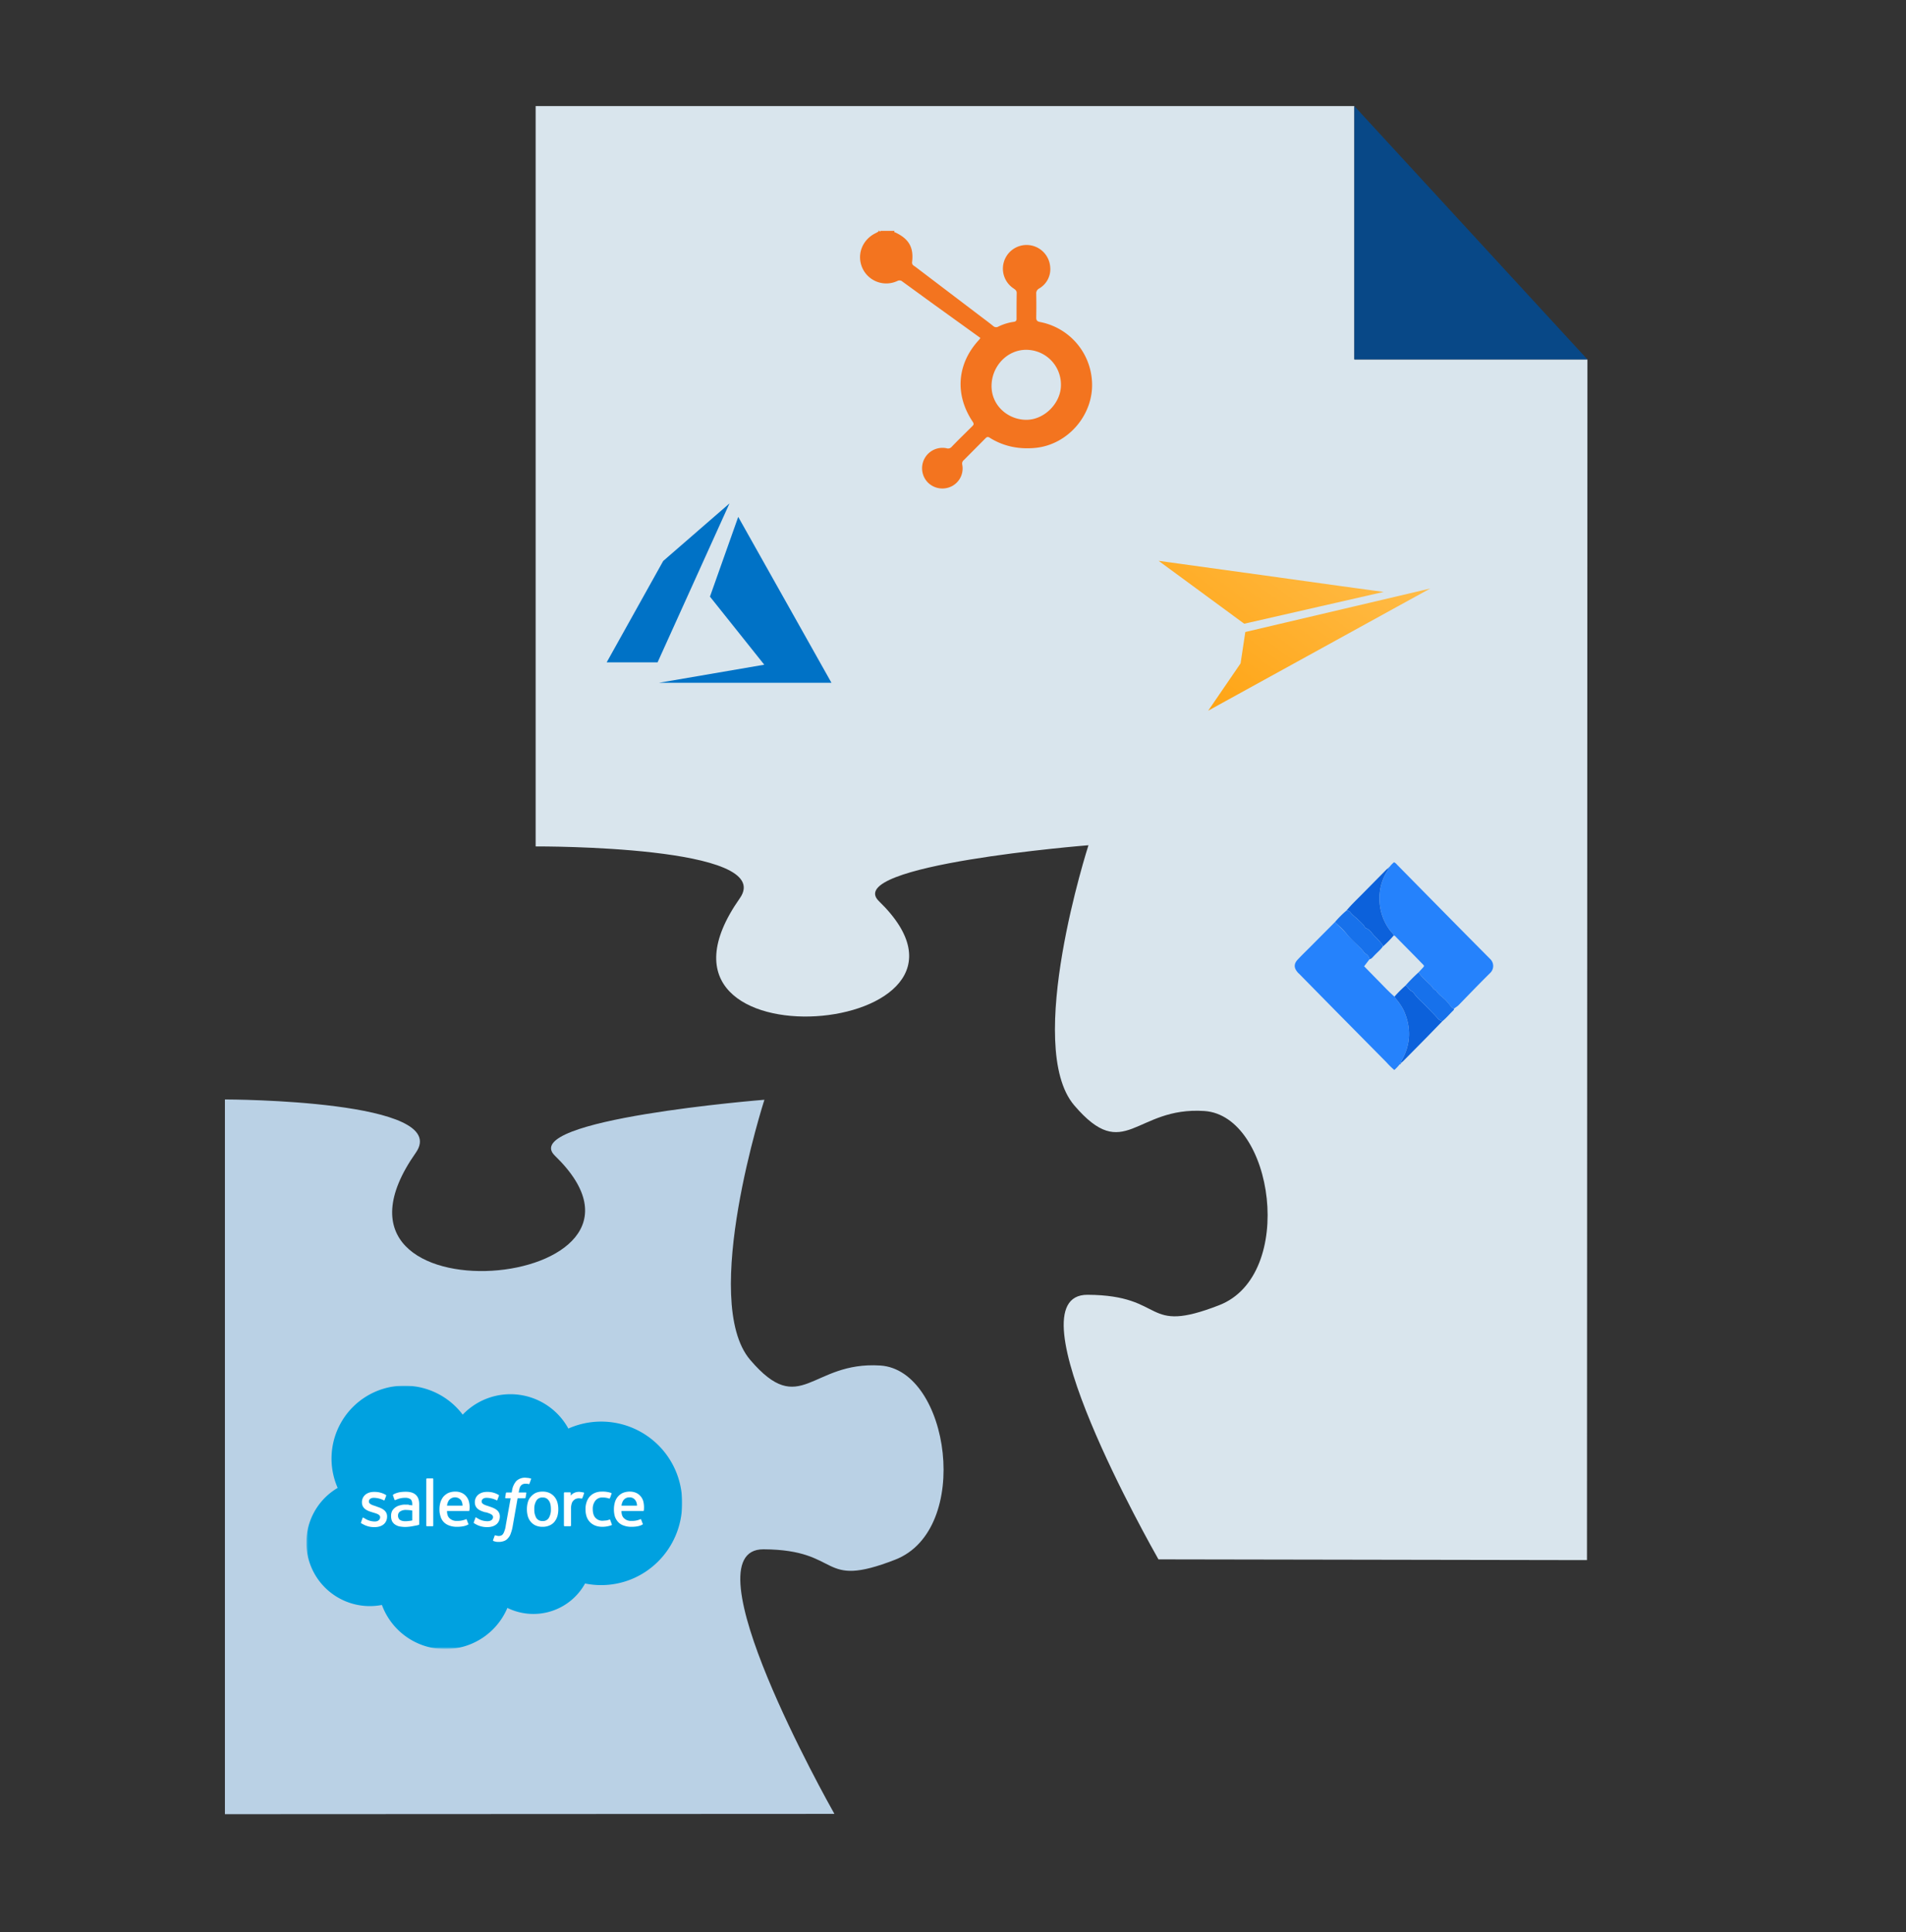 <svg xmlns="http://www.w3.org/2000/svg" xmlns:xlink="http://www.w3.org/1999/xlink" viewBox="0 0 1288.1 1305.8"><rect x="0" y="0" width="1288.1" height="1305.8" fill="#333333" stroke="none"/><defs><style>.cls-1{fill:#fff;}.cls-1,.cls-11,.cls-12{fill-rule:evenodd;}.cls-2{fill:#d9e5ed;}.cls-3{fill:#084887;}.cls-4{fill:url(#Dégradé_sans_nom_18);}.cls-5{fill:#2582fc;}.cls-6{fill:#0c61db;}.cls-7{fill:#1771eb;}.cls-8{fill:#0072c6;}.cls-9{fill:#bad1e5;}.cls-10{mask:url(#mask);}.cls-11{fill:#00a1e0;}.cls-12{fill:#fffffe;}.cls-13{fill:#f3741f;}</style><linearGradient id="Dégradé_sans_nom_18" x1="-2074.2" y1="1571.81" x2="-2117.94" y2="1513.77" gradientTransform="matrix(2.15, 0, 0, -2.15, 5362.66, 3729.31)" gradientUnits="userSpaceOnUse"><stop offset="0" stop-color="#ffbc48"/><stop offset="1" stop-color="#ffa414"/></linearGradient><mask id="mask" x="207" y="936.57" width="254.15" height="177.88" maskUnits="userSpaceOnUse"><g id="b"><path id="a" class="cls-1" d="M207.3,936.6H461.1v177.3H207.3Z"/></g></mask></defs><g id="Calque_1" data-name="Calque 1"><path class="cls-2" d="M1072.8,242.9H915.3V71.7H362V572c2.8,0,163-.6,138,35-83,118,189,94,94,2-25.3-24.5,141.6-37.8,141.6-37.8S691.8,707,726,747s41,.7,87.9,3.8S876.1,861.7,824,882s-35.2-6.7-89-7,43.8,171.5,47.9,178.8l289.6.5Z"/><polygon class="cls-3" points="1072.8 242.9 915.3 71.7 915.3 242.9 1072.8 242.9"/><path class="cls-4" d="M841.6,427.1l-3.2,21.2-21.9,32,7.4-4.1L944.2,410l22.4-12.3Zm-.7-5.6L935.1,400l-6.1-.8-24.8-3.4-52.4-7.3L783,379l25.2,18.5,31.7,23.3Z"/><path class="cls-5" d="M945.8,719.4a30.6,30.6,0,0,1-3.5,3.7,54.1,54.1,0,0,1-5.4-5.3L902,682.5l-24.2-24.6a3,3,0,0,1-.8-.8c-2.6-2.9-2.7-5.7-.1-8.5s5.3-5.4,8-8.1l17.3-17.4c2.7,2.8,5.7,5.4,8.1,8.3s7.7,7.5,11.1,11.5a6.4,6.4,0,0,0,1.3,1.5,5.2,5.2,0,0,1,2.8,3.9l-3.6,4.7,8.7,8.9c3.9,3.9,7.6,8,11.8,11.6l1.1,1.6a40.8,40.8,0,0,1,5.2,7.8c4.9,11.1,4.9,22.1-1,33a4.1,4.1,0,0,0-.8,2.4h0A1.2,1.2,0,0,0,945.8,719.4Z"/><path class="cls-5" d="M939,585.9a18.8,18.8,0,0,1,3.1-3.2,5.3,5.3,0,0,1,2,1.6c21,21.3,41.9,42.6,63,63.8a6.5,6.5,0,0,1,0,9.4c-7.2,7.1-14.3,14.5-21.4,21.8-.9.9-2.1,1.5-3.1,2.4-2.2-1.2-3.4-3.4-5-5.2s-5.2-4.1-7-7c-.1-.3-.6-.4-.9-.6a4.1,4.1,0,0,1-1.6-1.6,12.6,12.6,0,0,0-2.2-2.4c-2.5-2.5-5.3-4.8-7.2-7.8l2.5-2.7c1.5-1.6,1.5-1.6,0-3.1-5.7-5.9-11.5-11.7-17.3-17.6-.6-.6-1.1-1.4-2-1.5a5.3,5.3,0,0,0-1.6-2.3c-9.4-11.3-10.8-28.3-3-40.9a6.2,6.2,0,0,0,1.1-2.5h0Z"/><path class="cls-6" d="M946.9,718.3a4.1,4.1,0,0,1,.8-2.4c5.9-10.9,5.9-21.9,1-33a40.8,40.8,0,0,0-5.2-7.8l-1.1-1.6a86.1,86.1,0,0,1,7.4-7.4,4.7,4.7,0,0,1,1.2.7,9,9,0,0,0,3.6,3.4c.4.1.6.5.8.8,2.2,3.3,5.3,5.8,8,8.6s5.3,5.3,7.8,8.1a6.3,6.3,0,0,0,3.6,2.4l-10.4,10.7-16.2,16.4Z"/><path class="cls-6" d="M938.4,586.5a6.2,6.2,0,0,1-1.1,2.5c-7.8,12.6-6.4,29.6,3,40.9a5.3,5.3,0,0,1,1.6,2.3,74.9,74.9,0,0,1-7.4,7.5,5,5,0,0,0-.3-1.3,71.2,71.2,0,0,0-5.8-6.4c-1.5-1.7-2.9-4-5.4-4.8-.2,0-.4-.3-.6-.6-1.1-2.1-3-3.5-4.6-5.1s-3.8-3.1-5.3-5.1a3.3,3.3,0,0,0-2.5-1.1c3.5-4.2,7.5-7.9,11.3-11.8l15.8-16Z"/><path class="cls-7" d="M910,615.3a3.3,3.3,0,0,1,2.5,1.1c1.5,2,3.5,3.4,5.3,5.1s3.5,3,4.6,5.1c.2.3.4.6.6.6,2.5.8,3.9,3.1,5.4,4.8a71.2,71.2,0,0,1,5.8,6.4,5,5,0,0,1,.3,1.3c-1.6,2.2-3.7,3.9-5.6,5.9s-1.9,2.2-3.4,2.7a5.2,5.2,0,0,0-2.8-3.9,6.4,6.4,0,0,1-1.3-1.5c-3.4-4-7.7-7.3-11.1-11.5s-5.4-5.5-8.1-8.3A71.8,71.8,0,0,1,910,615.3Z"/><path class="cls-7" d="M974.8,690.1a6.3,6.3,0,0,1-3.6-2.4c-2.5-2.8-5.2-5.4-7.8-8.1s-5.8-5.3-8-8.6c-.2-.3-.4-.7-.8-.8a9,9,0,0,1-3.6-3.4,4.7,4.7,0,0,0-1.2-.7,108.1,108.1,0,0,1,8.9-9c1.9,3,4.7,5.3,7.2,7.8a12.6,12.6,0,0,1,2.2,2.4,4.1,4.1,0,0,0,1.6,1.6c.3.2.8.3.9.6,1.8,2.9,4.8,4.6,7,7s2.8,4,5,5.2a1.2,1.2,0,0,1-.3,1C979.8,685.1,977.5,687.9,974.8,690.1Z"/><path class="cls-6" d="M945.8,719.4a1.2,1.2,0,0,1,1.1-1.1A1.7,1.7,0,0,1,945.8,719.4Z"/><path class="cls-6" d="M939,585.9l-.6.6A.9.9,0,0,1,939,585.9Z"/><path class="cls-8" d="M493,340.2l-44.8,38.9L410,447.6h34.4Zm5.9,9.1-19.1,53.9,36.7,46-71.1,12.2H561.9Z"/><path class="cls-9" d="M516,1047c53.8.3,36.9,27.3,89,7s36.8-128.2-10.1-131.2S541.2,959,507,919s9.6-175.8,9.6-175.8S349.7,756.5,375,781c95,92-177,116-94-2,25-35.6-126.2-36-129-36v483l411.9-.2C559.8,1218.5,463.3,1046.7,516,1047Z"/><g class="cls-10"><path class="cls-11" d="M312.7,956a44.6,44.6,0,0,1,71.4,9.4,54.7,54.7,0,0,1,76.9,50.5c0,30.6-24.5,55.3-54.8,55.3a54.9,54.9,0,0,1-10.8-1.1,39.9,39.9,0,0,1-52.5,16.5,45.6,45.6,0,0,1-84.8-2,42.9,42.9,0,0,1-29.9-79.1A49.3,49.3,0,0,1,312.7,956"/></g><path class="cls-12" d="M244,1028.8c-.2.4.1.5.1.6l1.5.8a14.9,14.9,0,0,0,7.6,1.8c5.2,0,8.4-2.8,8.4-7.2h0c0-4.1-3.7-5.6-7.1-6.7l-.4-.2c-2.6-.8-4.8-1.5-4.8-3.2h0c0-1.5,1.3-2.5,3.3-2.5a15.7,15.7,0,0,1,6.6,1.6s.5.4.7-.1l1.1-2.9c.1-.2-.1-.4-.3-.6a14.9,14.9,0,0,0-7.5-2h-.5c-4.8,0-8.1,2.9-8.1,7h0c0,4.4,3.7,5.8,7.1,6.8l.6.2c2.5.7,4.6,1.4,4.6,3.1h0c0,1.7-1.4,2.9-3.6,2.9a12.6,12.6,0,0,1-6.7-2l-.9-.5a.4.4,0,0,0-.7.2l-1,2.9m76.2,0a.5.5,0,0,0,.2.6l1.4.8a15.2,15.2,0,0,0,7.6,1.8c5.2,0,8.4-2.8,8.4-7.2h0c0-4.1-3.6-5.6-7-6.7l-.5-.2c-2.6-.8-4.8-1.5-4.8-3.2h0c0-1.5,1.3-2.5,3.3-2.5a16.1,16.1,0,0,1,6.7,1.6s.5.4.6-.1l1.1-2.9a.5.5,0,0,0-.3-.6,14.3,14.3,0,0,0-7.4-2H329c-4.8,0-8.1,2.9-8.1,7h0c0,4.4,3.6,5.8,7.1,6.8h.5c2.5.8,4.7,1.5,4.7,3.2h0c0,1.6-1.4,2.8-3.7,2.8a12.2,12.2,0,0,1-6.7-1.9l-.9-.5a.3.3,0,0,0-.6.2l-1.1,2.9m52.1-8.8a10.7,10.7,0,0,1-1.4,5.9,4.6,4.6,0,0,1-4.2,2.1,4.8,4.8,0,0,1-4.2-2,11.1,11.1,0,0,1-1.4-6,10.3,10.3,0,0,1,1.4-5.8,4.5,4.5,0,0,1,4.2-2.1,4.6,4.6,0,0,1,4.2,2.1c1,1.3,1.4,3.3,1.4,5.8m4.4-4.6a10.6,10.6,0,0,0-2-3.8,9.9,9.9,0,0,0-3.4-2.6,10.8,10.8,0,0,0-4.6-.9,11.3,11.3,0,0,0-4.7.9,10.6,10.6,0,0,0-3.3,2.6,9.2,9.2,0,0,0-2,3.8,17,17,0,0,0-.6,4.6,17.3,17.3,0,0,0,.6,4.7,9.9,9.9,0,0,0,2,3.8,9,9,0,0,0,3.3,2.5,11.3,11.3,0,0,0,4.7.9,11.1,11.1,0,0,0,4.6-.9,8.6,8.6,0,0,0,3.4-2.5,11.5,11.5,0,0,0,2-3.8,17.3,17.3,0,0,0,.6-4.7,17,17,0,0,0-.6-4.6m35.7,11.9c-.1-.4-.6-.3-.6-.3a6.6,6.6,0,0,1-2,.6l-2.4.2a6.3,6.3,0,0,1-4.9-1.9c-1.2-1.2-1.9-3.2-1.9-5.9a8.8,8.8,0,0,1,1.7-5.7,5.7,5.7,0,0,1,4.8-2.2,13.1,13.1,0,0,1,4.6.7s.3.1.5-.3.7-1.8,1.1-3a.4.4,0,0,0-.3-.5,15.4,15.4,0,0,0-2.9-.7,16.2,16.2,0,0,0-3.3-.2,12.1,12.1,0,0,0-4.8.9,10.1,10.1,0,0,0-3.5,2.5,10.9,10.9,0,0,0-2.1,3.8,14.1,14.1,0,0,0-.7,4.7c0,3.6.9,6.5,2.9,8.6s4.8,3.3,8.5,3.3a18.6,18.6,0,0,0,6.2-1.1.5.5,0,0,0,.2-.5l-1.1-3m7.6-9.7a8.5,8.5,0,0,1,1.2-3.5,4.9,4.9,0,0,1,4.2-2.1,4.6,4.6,0,0,1,4.1,2.1,6.5,6.5,0,0,1,1,3.5Zm14.7-3.1a8.9,8.9,0,0,0-1.9-3.4,8.2,8.2,0,0,0-2.8-2.1,10.6,10.6,0,0,0-4.2-.9,12.2,12.2,0,0,0-4.9.9,9.9,9.9,0,0,0-3.4,2.6,10.3,10.3,0,0,0-2,3.9,17,17,0,0,0-.6,4.6,17.3,17.3,0,0,0,.6,4.7,10.3,10.3,0,0,0,2.2,3.8,8.8,8.8,0,0,0,3.7,2.4,14.4,14.4,0,0,0,5.3.9c4.3,0,6.5-.9,7.4-1.5s.4-.2.2-.7l-1-2.7c-.1-.4-.6-.2-.6-.2a13.6,13.6,0,0,1-6,1.1,6.6,6.6,0,0,1-5-1.8c-1.1-1-1.7-2.6-1.7-4.9h14.7s.4,0,.4-.3a17,17,0,0,0-.4-6.4Zm-132.6,3.1a8.5,8.5,0,0,1,1.2-3.5,5.2,5.2,0,0,1,8.4,0,7.5,7.5,0,0,1,.9,3.5Zm14.7-3.1a8.9,8.9,0,0,0-1.9-3.4,8.2,8.2,0,0,0-2.8-2.1,10.2,10.2,0,0,0-4.2-.9,12.2,12.2,0,0,0-4.9.9,11,11,0,0,0-3.4,2.6,12,12,0,0,0-2,3.9,17,17,0,0,0-.6,4.6,14.1,14.1,0,0,0,.7,4.7,8.9,8.9,0,0,0,2.1,3.8,9.5,9.5,0,0,0,3.7,2.4,14.4,14.4,0,0,0,5.3.9c4.3,0,6.5-.9,7.5-1.5s.3-.2.1-.7l-1-2.7c-.1-.4-.5-.2-.5-.2a14.6,14.6,0,0,1-6.1,1.1,6.6,6.6,0,0,1-5-1.8c-1.1-1-1.7-2.6-1.7-4.9h14.7s.4,0,.4-.3a14.9,14.9,0,0,0-.4-6.4Zm-46.5,12.7c-.6-.4-.7-.6-.8-.9a3.1,3.1,0,0,1-.5-1.9,3.1,3.1,0,0,1,1.3-2.8,6.9,6.9,0,0,1,4.3-1.1,27.1,27.1,0,0,1,4,.4v6.7h0a28.5,28.5,0,0,1-4,.5c-3,.2-4.3-.9-4.3-.9Zm5.9-10.3h-2.3a10.5,10.5,0,0,0-3.6.5,8,8,0,0,0-3.1,1.4,7.3,7.3,0,0,0-2.2,2.4,7.4,7.4,0,0,0-.7,3.4,9,9,0,0,0,.6,3.4,6.3,6.3,0,0,0,2,2.3,8.6,8.6,0,0,0,2.9,1.3,23.4,23.4,0,0,0,3.9.4,31.4,31.4,0,0,0,4.5-.4l3.7-.7,1.1-.3c.3-.1.3-.5.3-.5v-13.4c0-3-.8-5.1-2.4-6.5s-3.8-2-6.7-2a26.9,26.9,0,0,0-4,.3s-3.2.6-4.5,1.7a.4.4,0,0,0-.1.6l1,2.8c.1.3.5.2.5.2h.2a14.5,14.5,0,0,1,6.5-1.5,6.2,6.2,0,0,1,3.6.9c.8.7,1.2,1.6,1.2,3.6v.6l-2.4-.3Zm118.5-7.6a.5.5,0,0,0-.2-.6h0l-2.5-.4a7.7,7.7,0,0,0-3.8.6,6.7,6.7,0,0,0-2.5,1.9V1009c0-.3-.1-.5-.4-.5h-3.8a.5.5,0,0,0-.4.5v21.9a.5.5,0,0,0,.5.5h3.8a.5.5,0,0,0,.5-.5v-11a11.2,11.2,0,0,1,.5-3.9,4.4,4.4,0,0,1,1.3-2.1,4.2,4.2,0,0,1,1.8-1.1,6.3,6.3,0,0,1,1.9-.3l1.7.2a.5.5,0,0,0,.5-.4c.3-.7,1-2.7,1.1-3.1"/><path class="cls-12" d="M358.6,999.1l-1.4-.3-2-.2a8.5,8.5,0,0,0-6.3,2.3,12.6,12.6,0,0,0-2.9,6.7l-.2,1h-3.4s-.4-.1-.5.4l-.5,3c0,.3.1.5.5.5h3.2l-3.3,18.4a14.3,14.3,0,0,1-.9,3.7,6.9,6.9,0,0,1-1,2.1,2.6,2.6,0,0,1-1.3,1,4.8,4.8,0,0,1-1.8.3l-1.1-.2-.8-.2a.4.4,0,0,0-.6.2l-1.1,3a.5.5,0,0,0,.3.6l1.3.4a8.6,8.6,0,0,0,2.2.2,10.1,10.1,0,0,0,3.6-.6,6.1,6.1,0,0,0,2.7-1.9,8.2,8.2,0,0,0,1.9-3.3,24.6,24.6,0,0,0,1.3-4.9l3.3-18.8h4.9a.5.5,0,0,0,.5-.4l.5-3.1c.1-.3-.1-.4-.5-.4h-4.7c.1-.1.3-1.8.8-3.4a4.4,4.4,0,0,1,1-1.5,3.5,3.5,0,0,1,1.3-.8,4.1,4.1,0,0,1,1.6-.2h1.2l.7.2c.5.1.6,0,.7-.2l1.1-3.1c.1-.4-.2-.5-.3-.6M292.8,1031a.4.4,0,0,1-.4.4h-3.9a.4.4,0,0,1-.4-.4V999.6a.5.5,0,0,1,.4-.5h3.9c.3,0,.4.2.4.5V1031"/><path class="cls-13" d="M604.6,156c-.7,1,.3,1,.7,1.2,9,4.3,12.3,10.1,11.1,19.9-.2,1.9,1.1,2.4,2.1,3.1L663,214c2.8,2.1,5.6,4.2,8.2,6.3a2.9,2.9,0,0,0,3.5.4,34.8,34.8,0,0,1,10.4-3.2c1.5-.2,2-.9,1.9-2.4,0-5.7,0-11.4.1-17.1,0-1.6-.9-2.2-2-3a16,16,0,1,1,24.6-15,15.1,15.1,0,0,1-7.5,15,3.7,3.7,0,0,0-1.9,3.6c.1,5.3.1,10.6,0,16,0,1.9.6,2.6,2.5,3a43.3,43.3,0,0,1,35.1,39.1c2,22.7-15.7,43.9-38.4,46-10.9,1-21.2-1-30.5-6.8-1.3-.9-2-.7-3,.3l-14.6,14.7a3,3,0,0,0-1.1,3.1,13.5,13.5,0,0,1-7.3,14.7,13.9,13.9,0,0,1-16.1-2.8,13.8,13.8,0,0,1,12.7-23,3.2,3.2,0,0,0,3.6-1c4.5-4.7,9.2-9.2,13.8-13.8.9-.9,1.4-1.4.5-2.9-12.5-18.5-10.8-39.6,4.3-55.7a5.9,5.9,0,0,1,.8-1.1l-32.2-23.2-20.5-14.9a3,3,0,0,0-3.5-.4,17.7,17.7,0,0,1-23.6-8.8c-4-9-.1-19.2,9.1-23.6l1.8-1c.1,0,.1-.2.1-.2l-.5-.3h1.2c-.1.3-.1.5.2.5s.3-.3.4-.5ZM717,260.1a23.5,23.5,0,0,0-23.6-23.7c-12.7,0-23.3,11.1-23.3,24.5s11.4,22.9,23.7,22.8S717.1,272.1,717,260.1Z"/></g></svg>